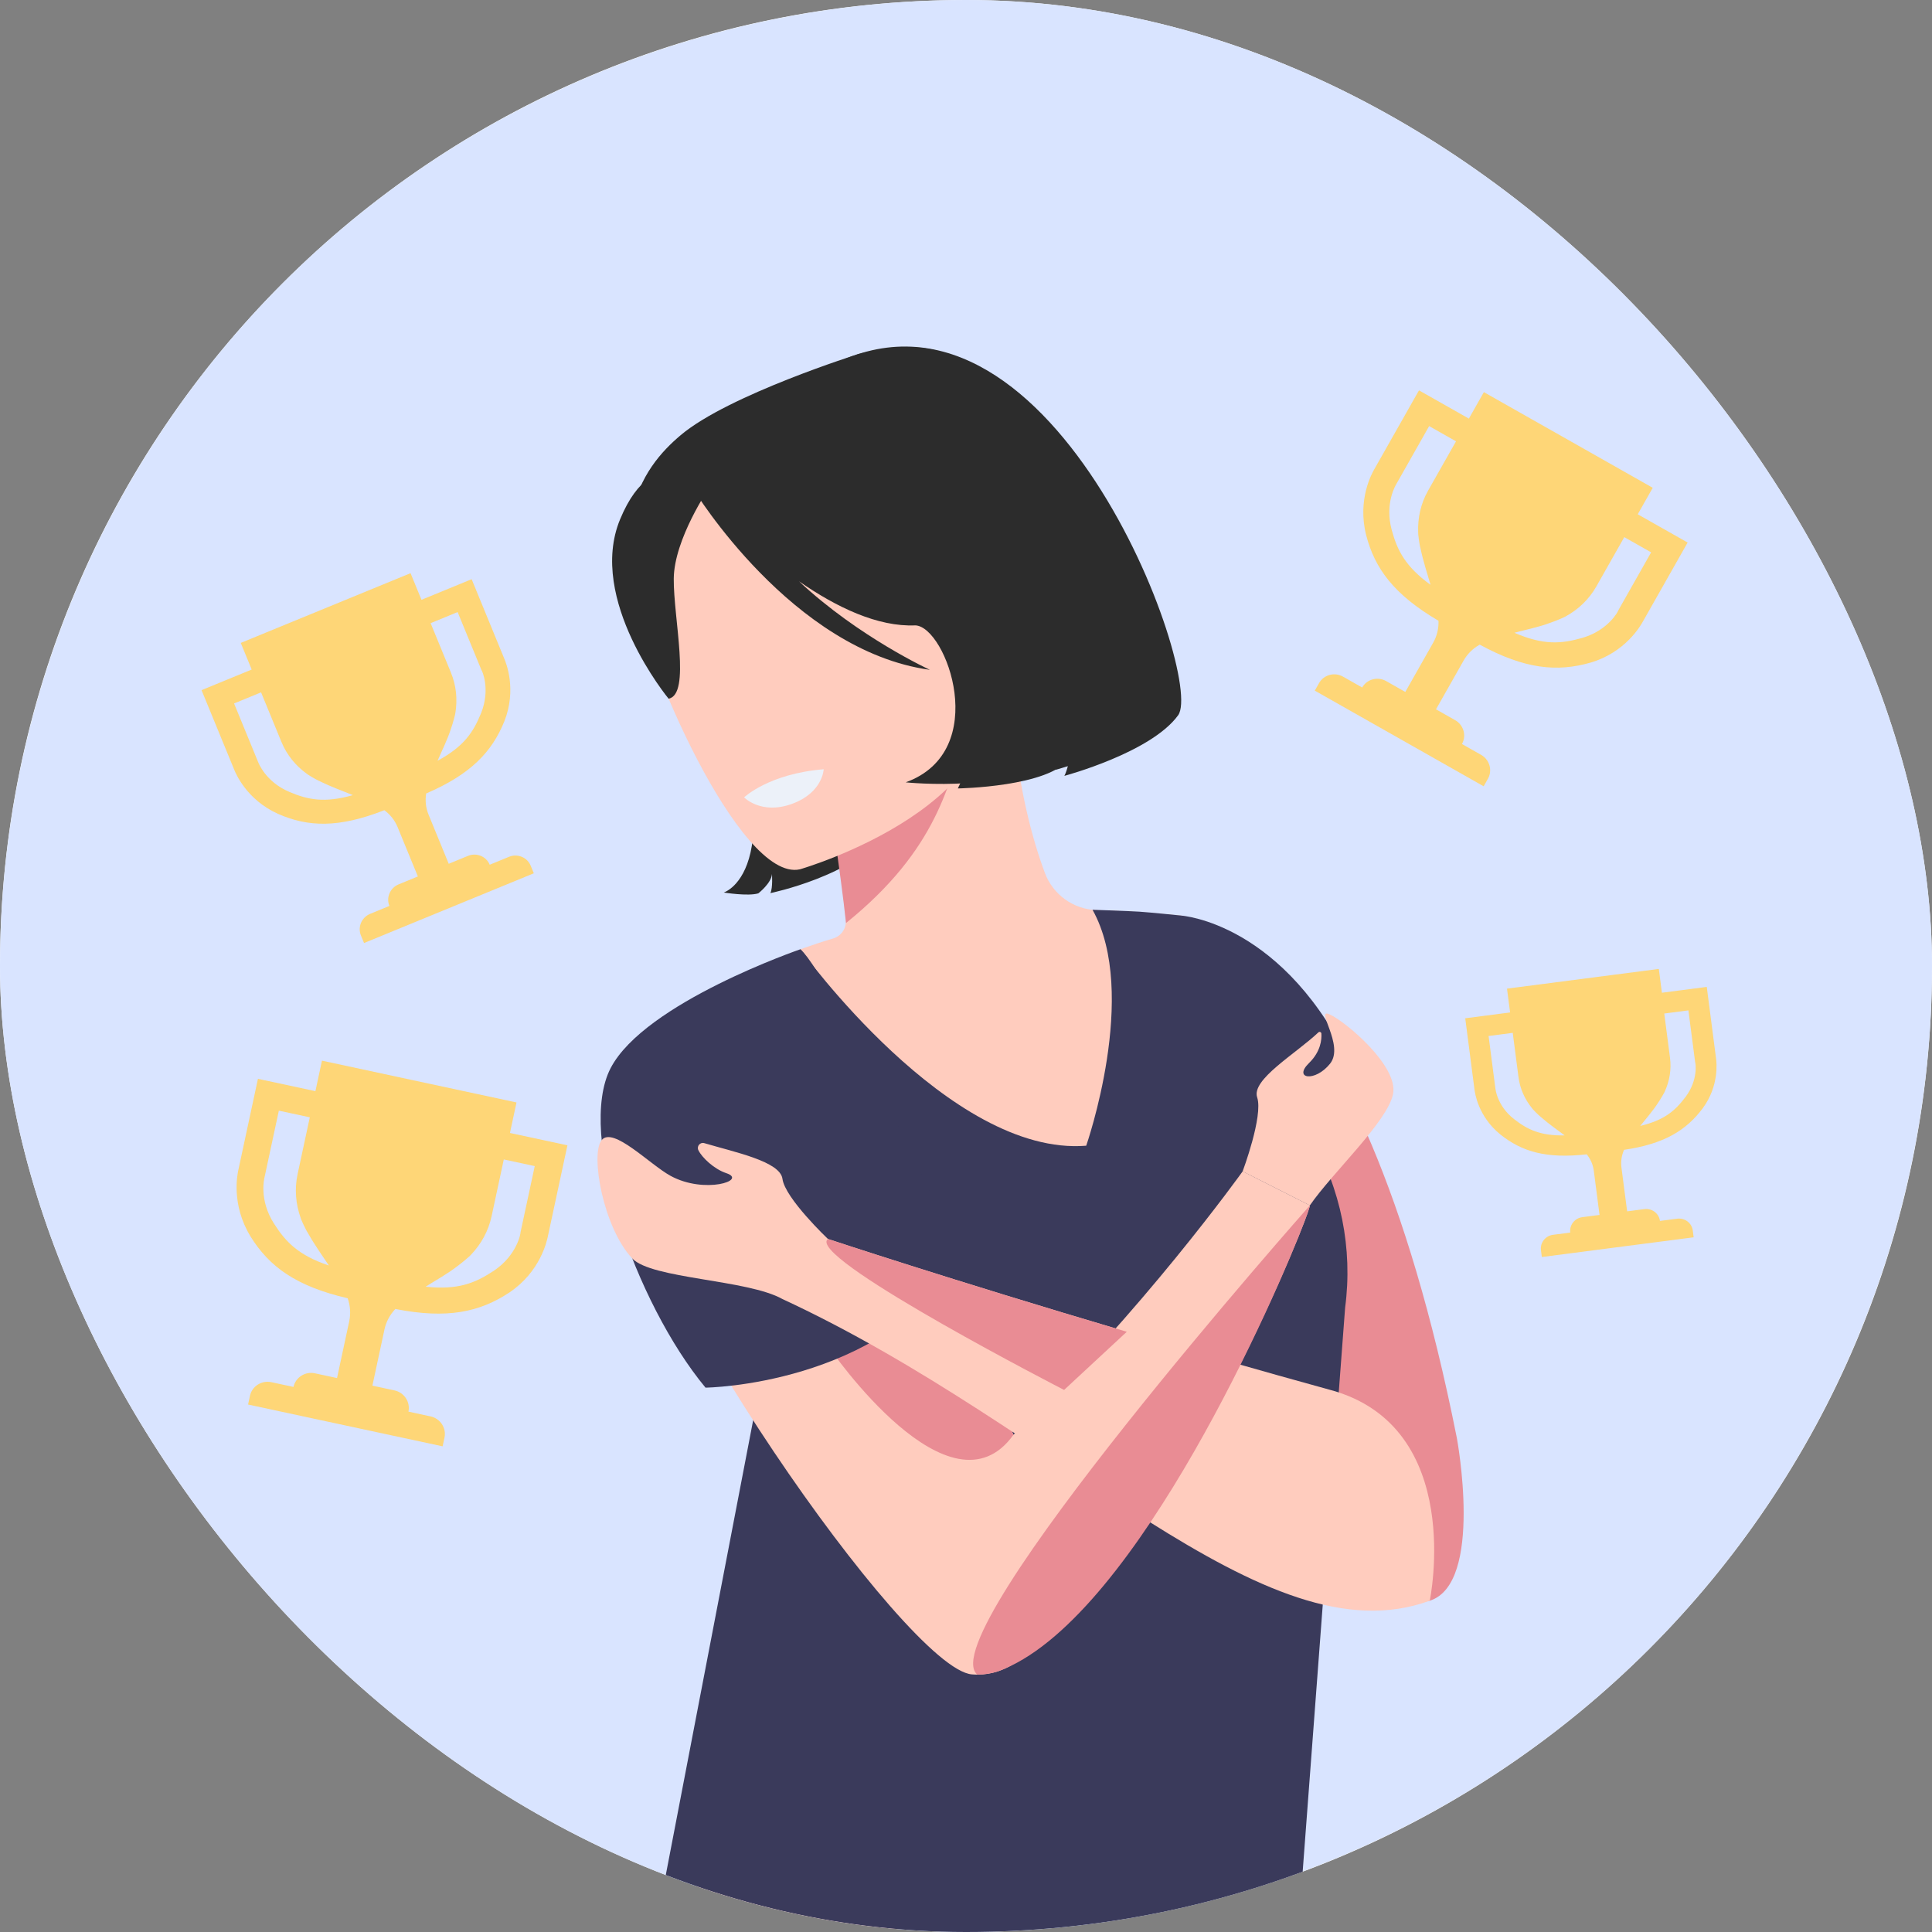 <svg width="223" height="223" viewBox="0 0 223 223" fill="none" xmlns="http://www.w3.org/2000/svg">
<rect x="0" y="0" width="223" height="223" fill="#808080" stroke="none"/>
<g clip-path="url(#clip0_306_2123)">
<rect width="223" height="223" rx="111.5" fill="white"/>
<circle cx="111.5" cy="111.5" r="111.5" fill="#D9E4FF"/>
<path d="M136.345 105.684C132.9 105.351 129.643 105.143 126.576 105.049C123.898 104.961 121.54 103.264 120.604 100.755C119.057 96.594 117.712 91.181 117.045 84.675L115.845 85.052L95.571 91.351C95.571 91.351 96.734 97.82 97.4 103.949C97.482 104.703 97.558 105.458 97.621 106.199C97.709 107.168 97.093 108.048 96.162 108.324C86.443 111.197 82.439 114.875 82.439 114.875C82.439 114.875 85.161 150.261 98.381 190.732C99.657 194.63 80.226 217.971 80.226 217.971C84.96 233.128 149.477 211.465 149.477 211.465C149.477 211.465 145.064 198.056 150.822 165.298C157.536 127.089 136.345 105.69 136.345 105.69V105.684Z" fill="#FFCCBE"/>
<path d="M136.345 105.684C136.345 105.684 156.656 108.154 168.16 166.002C168.16 166.002 171.285 182.774 165.036 184.76C158.781 186.753 126.419 149.116 136.345 105.677V105.684Z" fill="#E98C94"/>
<path d="M104.668 71.775C104.668 71.775 117.706 76.421 110.558 91.005C110.558 91.005 121.214 90.842 123.458 87.478C123.458 87.478 123.231 88.855 122.854 89.553C122.854 89.553 132.85 86.888 135.987 82.556C139.123 78.225 121.044 28.449 95.332 42.487C95.332 42.487 71.538 47.837 81.93 74.088C92.321 100.334 83.539 103.018 83.539 103.018C83.539 103.018 86.349 103.477 87.531 103.113C87.531 103.113 89.052 101.931 89.103 100.875C89.103 100.875 89.222 102.478 88.92 103.088C88.92 103.088 98.671 101.089 102.31 96.066C105.95 91.043 107.71 76.911 104.662 71.775H104.668Z" fill="#2C2C2C"/>
<path d="M95.565 91.345C95.565 91.345 96.986 100.397 97.652 106.539C108.263 97.989 109.571 90.351 111.457 84.222L95.571 91.345H95.565Z" fill="#E98C94"/>
<path d="M111.092 84.782C111.092 84.782 116.147 74.541 116.731 66.18C117.146 60.215 120.622 35.402 99.142 40.846C99.142 40.846 84.105 45.561 78.579 50.219C74.185 53.922 68.081 61.554 77.737 79.69L80.402 85.876L111.099 84.782H111.092Z" fill="#2C2C2C"/>
<path d="M92.327 100.341C92.327 100.341 118.824 92.721 113.826 76.289C108.829 59.862 108.879 47.812 91.749 51.986C74.618 56.16 73.254 63.421 73.594 69.311C73.927 75.201 85.311 101.9 92.333 100.341H92.327Z" fill="#FFCCBE"/>
<path d="M81.879 56.267C81.879 56.267 77.806 62.214 77.768 66.796C77.73 71.379 79.773 80.168 77.171 80.645C77.171 80.645 67.729 69.21 71.576 59.938C75.656 50.1 81.879 56.267 81.879 56.267Z" fill="#2C2C2C"/>
<path d="M158.913 165.292C158.913 165.292 158.982 144.194 155.084 141.667C151.187 139.134 149.911 165.813 158.913 165.292Z" fill="#E98C94"/>
<path d="M92.384 109.569C92.384 109.569 109.602 133.52 125.375 132.244C125.375 132.244 131.51 114.68 126.104 105.011C126.104 105.011 130.146 105.143 131.535 105.231C132.711 105.307 136.344 105.678 136.344 105.678L151.3 131.251C154.77 137.185 156.165 144.113 155.26 150.933L150.269 217.235C150.269 217.235 111.746 233.317 76.278 219.386L88.392 156.333L92.39 109.569H92.384Z" fill="#3A3A5B"/>
<path d="M151.187 139.134C151.199 139.184 151.13 139.417 150.998 139.807C150.967 139.901 150.935 139.995 150.897 140.102C150.822 140.316 150.728 140.567 150.621 140.844C150.614 140.875 150.596 140.907 150.589 140.938C147.503 149.047 133 181.976 118.397 191.003C117.661 191.657 116.844 192.216 115.939 192.618C115.838 192.662 115.731 192.7 115.637 192.744C115.53 192.788 115.411 192.832 115.304 192.87C115.254 192.895 115.21 192.908 115.159 192.92C114.424 193.159 113.644 193.291 112.802 193.291C112.607 193.291 112.4 193.285 112.192 193.266C104.623 192.7 72.267 145.848 71.657 131.596C71.268 122.5 82.439 114.868 82.439 114.868C93.836 120.859 104.875 139.687 112.626 155.963C114.229 159.326 115.687 162.595 116.976 165.606C131.705 151.619 143.435 135.199 143.435 135.199L151.193 139.128L151.187 139.134Z" fill="#FFCCBE"/>
<path d="M116.976 165.612C109.709 175.74 96.036 156.07 95.565 155.34L99.085 152.354C99.085 152.354 106.956 153.329 112.626 155.969C114.229 159.338 115.688 162.601 116.983 165.612H116.976Z" fill="#E98C94"/>
<path d="M85.89 92.036C85.89 92.036 88.744 89.301 95.075 88.792C95.075 88.792 94.98 91.495 91.403 92.79C87.852 94.079 85.89 92.036 85.89 92.036Z" fill="#ECF1F9"/>
<path d="M94.993 42.833L80.069 56.518C80.069 56.518 91.379 75.126 107.333 77.314C107.333 77.314 99.136 73.561 92.227 67.098C96.54 70.091 101.311 72.379 105.668 72.184C109.232 72.36 114.481 86.699 104.542 90.301C104.542 90.301 117.781 91.697 122.452 86.775C122.452 86.775 122.232 88.151 121.849 88.855C121.849 88.855 131.844 86.19 134.981 81.859C138.118 77.534 120.705 28.795 94.993 42.839V42.833Z" fill="#2C2C2C"/>
<path d="M92.385 109.569C92.385 109.569 74.424 115.723 70.483 123.286C66.541 130.855 73.305 150.361 81.434 160.168C81.434 160.168 101.575 159.954 111.024 145.313C111.024 145.313 96.062 112.825 92.385 109.563V109.569Z" fill="#3A3A5B"/>
<path d="M136.345 105.684C136.345 105.684 148.377 106.451 156.21 123.506C156.21 123.506 156.65 135.305 147.415 135.588C138.174 135.871 136.351 105.684 136.351 105.684H136.345Z" fill="#3A3A5B"/>
<path d="M153.62 160.451C145.202 158.131 137.237 155.843 130.058 153.718C109.627 147.677 95.565 143.006 95.565 143.006C95.565 143.006 90.611 138.31 90.316 136.072C90.052 134.054 84.828 132.998 81.295 131.948C80.817 131.804 80.396 132.294 80.603 132.747C80.999 133.589 82.414 134.941 83.834 135.412C86.33 136.236 81.314 137.864 77.397 135.72C74.977 134.394 70.752 129.975 69.439 131.603C68.125 133.231 69.621 141.68 72.972 145.25C75.197 147.627 86.267 147.671 90.309 149.94C122.527 164.864 145.843 191.807 165.029 184.76C165.029 184.76 169.216 164.745 153.613 160.445L153.62 160.451Z" fill="#FFCCBE"/>
<path d="M130.059 153.718L122.823 160.432C122.823 160.432 94.49 145.879 95.414 143.207C95.439 143.132 95.49 143.069 95.565 143.006C95.565 143.006 109.628 147.677 130.059 153.718Z" fill="#E98C94"/>
<path d="M143.43 135.205C143.43 135.205 145.825 128.812 145.109 126.668C144.417 124.606 149.522 121.664 152.175 119.162C152.3 119.043 152.508 119.124 152.52 119.3C152.564 119.973 152.457 121.369 151.1 122.695C149.214 124.531 151.791 124.933 153.52 122.777C155.249 120.62 151.628 116.22 153.52 117.106C155.412 117.993 161.428 123.078 160.793 126.272C160.158 129.465 153.822 135.318 151.188 139.134L143.43 135.205Z" fill="#FFCCBE"/>
<path d="M151.187 139.134C151.2 139.184 151.131 139.417 150.999 139.806C150.967 139.901 150.936 139.995 150.898 140.102C150.823 140.316 150.728 140.567 150.622 140.844C150.615 140.875 150.596 140.907 150.59 140.938C147.34 149.55 131.348 186.093 115.94 192.618C115.839 192.662 115.732 192.7 115.638 192.744C115.531 192.788 115.412 192.832 115.305 192.87C115.254 192.895 115.21 192.908 115.16 192.92C114.425 193.159 113.645 193.291 112.803 193.291C107.283 188.664 151.194 139.134 151.194 139.134H151.187Z" fill="#E98C94"/>
<g clip-path="url(#clip1_306_2123)">
<path d="M182.651 73.624C180.21 74.318 178.18 74.495 174.792 73.037C176.104 72.684 177.549 72.406 178.959 71.879C179.536 71.686 180.695 71.19 180.72 71.146C182.166 70.35 183.4 69.203 184.266 67.675L187.482 61.998L190.582 63.755L186.823 70.392C186.817 70.505 185.669 72.738 182.651 73.624ZM160.635 61.153C159.799 58.084 161.125 55.951 161.174 55.864L164.959 49.182L168.06 50.939L164.844 56.615C163.978 58.144 163.63 59.792 163.69 61.441C163.665 61.485 163.81 62.779 163.967 63.328C164.284 64.835 164.744 66.191 165.116 67.498C162.213 65.392 161.276 63.535 160.635 61.153ZM189.599 71.792L194.794 62.622L189.035 59.36L190.766 56.303L171.275 45.262L169.544 48.319L163.785 45.057L158.615 54.184C158.368 54.62 156.661 57.633 157.677 61.727C158.679 65.64 160.905 68.631 166.038 71.654C166.066 72.535 165.867 73.403 165.421 74.189L162.206 79.866L159.991 78.611C159.016 78.059 157.774 78.394 157.229 79.354L155.015 78.1C154.04 77.547 152.797 77.882 152.253 78.843L151.759 79.716L171.25 90.757L171.744 89.883C172.288 88.923 171.936 87.685 170.962 87.133L168.747 85.878C169.291 84.918 168.939 83.68 167.964 83.128L165.749 81.873L168.94 76.24C169.386 75.454 170.027 74.837 170.797 74.408C176.03 77.257 179.764 77.584 183.611 76.475C187.62 75.285 189.352 72.229 189.599 71.792Z" fill="#FED677"/>
</g>
<g clip-path="url(#clip2_306_2123)">
<path d="M55.531 82.312C54.621 84.532 53.566 86.146 50.504 87.814C51.008 86.632 51.645 85.396 52.076 84.038C52.27 83.497 52.578 82.344 52.559 82.301C52.812 80.76 52.68 79.172 52.049 77.636L49.705 71.928L52.822 70.648L55.563 77.321C55.644 77.391 56.635 79.549 55.531 82.312ZM33.396 91.404C30.625 90.233 29.812 88.001 29.776 87.914L27.017 81.196L30.134 79.916L32.479 85.623C33.11 87.16 34.132 88.382 35.395 89.3C35.413 89.344 36.459 89.992 36.96 90.196C38.265 90.84 39.543 91.29 40.732 91.777C37.47 92.706 35.541 92.319 33.396 91.404ZM58.226 76.073L54.439 66.854L48.649 69.232L47.387 66.159L27.79 74.208L29.052 77.282L23.262 79.66L27.032 88.836C27.212 89.275 28.456 92.304 32.095 93.94C35.59 95.48 39.116 95.571 44.363 93.519C45.034 94.013 45.563 94.667 45.888 95.458L48.232 101.165L46.005 102.08C45.026 102.482 44.548 103.602 44.945 104.568L42.718 105.483C41.739 105.885 41.261 107.005 41.658 107.97L42.019 108.848L61.615 100.799L61.255 99.921C60.858 98.955 59.731 98.494 58.752 98.897L56.525 99.811C56.128 98.845 55.002 98.385 54.022 98.787L51.795 99.702L49.469 94.038C49.144 93.248 49.06 92.41 49.191 91.587C54.365 89.359 56.79 86.772 58.212 83.263C59.669 79.586 58.406 76.513 58.226 76.073Z" fill="#FED677"/>
</g>
<g clip-path="url(#clip3_306_2123)">
<path d="M194.561 126.607C193.35 128.201 192.153 129.275 189.326 129.961C189.986 129.117 190.765 128.257 191.405 127.256C191.678 126.861 192.173 125.999 192.168 125.959C192.702 124.772 192.938 123.464 192.759 122.09L192.097 116.986L194.884 116.624L195.659 122.592C195.709 122.665 196.044 124.618 194.561 126.607ZM174.766 129.177C172.785 127.638 172.609 125.664 172.599 125.586L171.819 119.579L174.607 119.217L175.27 124.321C175.448 125.695 176.01 126.899 176.829 127.911C176.835 127.95 177.539 128.697 177.898 128.97C178.812 129.769 179.745 130.407 180.599 131.054C177.77 131.102 176.299 130.375 174.766 129.177ZM198.073 122.159L197.003 113.914L191.826 114.586L191.469 111.838L173.945 114.113L174.301 116.861L169.124 117.534L170.189 125.739C170.24 126.132 170.592 128.841 173.173 130.941C175.659 132.934 178.48 133.765 183.15 133.238C183.585 133.781 183.871 134.422 183.963 135.129L184.625 140.233L182.634 140.492C181.758 140.605 181.133 141.405 181.245 142.269L179.253 142.527C178.377 142.641 177.752 143.441 177.864 144.304L177.966 145.09L195.49 142.815L195.388 142.029C195.276 141.166 194.467 140.552 193.591 140.666L191.6 140.924C191.488 140.061 190.679 139.447 189.803 139.561L187.812 139.819L187.154 134.755C187.062 134.048 187.175 133.355 187.457 132.719C192.106 132.036 194.617 130.472 196.517 127.95C198.481 125.3 198.124 122.551 198.073 122.159Z" fill="#FED677"/>
</g>
<g clip-path="url(#clip4_306_2123)">
<path d="M56.99 146.685C54.815 148.112 52.882 148.908 49.121 148.52C50.296 147.773 51.624 147.058 52.843 146.109C53.348 145.744 54.33 144.903 54.34 144.853C55.511 143.631 56.367 142.13 56.745 140.37L58.151 133.83L61.723 134.597L60.08 142.244C60.109 142.356 59.671 144.893 56.99 146.685ZM31.627 141.235C29.867 138.489 30.51 135.995 30.532 135.895L32.186 128.198L35.758 128.965L34.353 135.505C33.974 137.266 34.139 138.985 34.704 140.58C34.693 140.631 35.231 141.852 35.553 142.342C36.325 143.718 37.191 144.904 37.956 146.069C34.47 144.898 32.983 143.369 31.627 141.235ZM63.225 142.762L65.495 132.198L58.861 130.772L59.618 127.25L37.163 122.426L36.406 125.947L29.772 124.522L27.513 135.036C27.405 135.539 26.659 139.01 28.908 142.704C31.088 146.225 34.183 148.469 40.132 149.852C40.43 150.706 40.501 151.616 40.306 152.521L38.901 159.061L36.349 158.513C35.227 158.272 34.114 158.98 33.876 160.086L31.324 159.538C30.201 159.297 29.088 160.005 28.85 161.112L28.634 162.118L51.089 166.943L51.305 165.937C51.543 164.83 50.819 163.727 49.696 163.486L47.144 162.937C47.382 161.831 46.658 160.728 45.535 160.487L42.984 159.938L44.378 153.449C44.573 152.543 45.011 151.743 45.633 151.087C51.626 152.269 55.38 151.445 58.803 149.18C62.36 146.787 63.117 143.265 63.225 142.762Z" fill="#FED677"/>
</g>
</g>
<defs>
<clipPath id="clip0_306_2123">
<rect width="223" height="223" rx="111.5" fill="white"/>
</clipPath>
<clipPath id="clip1_306_2123">
<rect width="35.638" height="39.597" fill="white" transform="translate(165.517 42) rotate(29.53)"/>
</clipPath>
<clipPath id="clip2_306_2123">
<rect width="33.704" height="37.449" fill="white" transform="translate(22 76.586) rotate(-22.331)"/>
</clipPath>
<clipPath id="clip3_306_2123">
<rect width="28.113" height="31.237" fill="white" transform="translate(168.767 114.785) rotate(-7.397)"/>
</clipPath>
<clipPath id="clip4_306_2123">
<rect width="36.538" height="40.598" fill="white" transform="translate(30.529 121) rotate(12.127)"/>
</clipPath>
</defs>
</svg>
